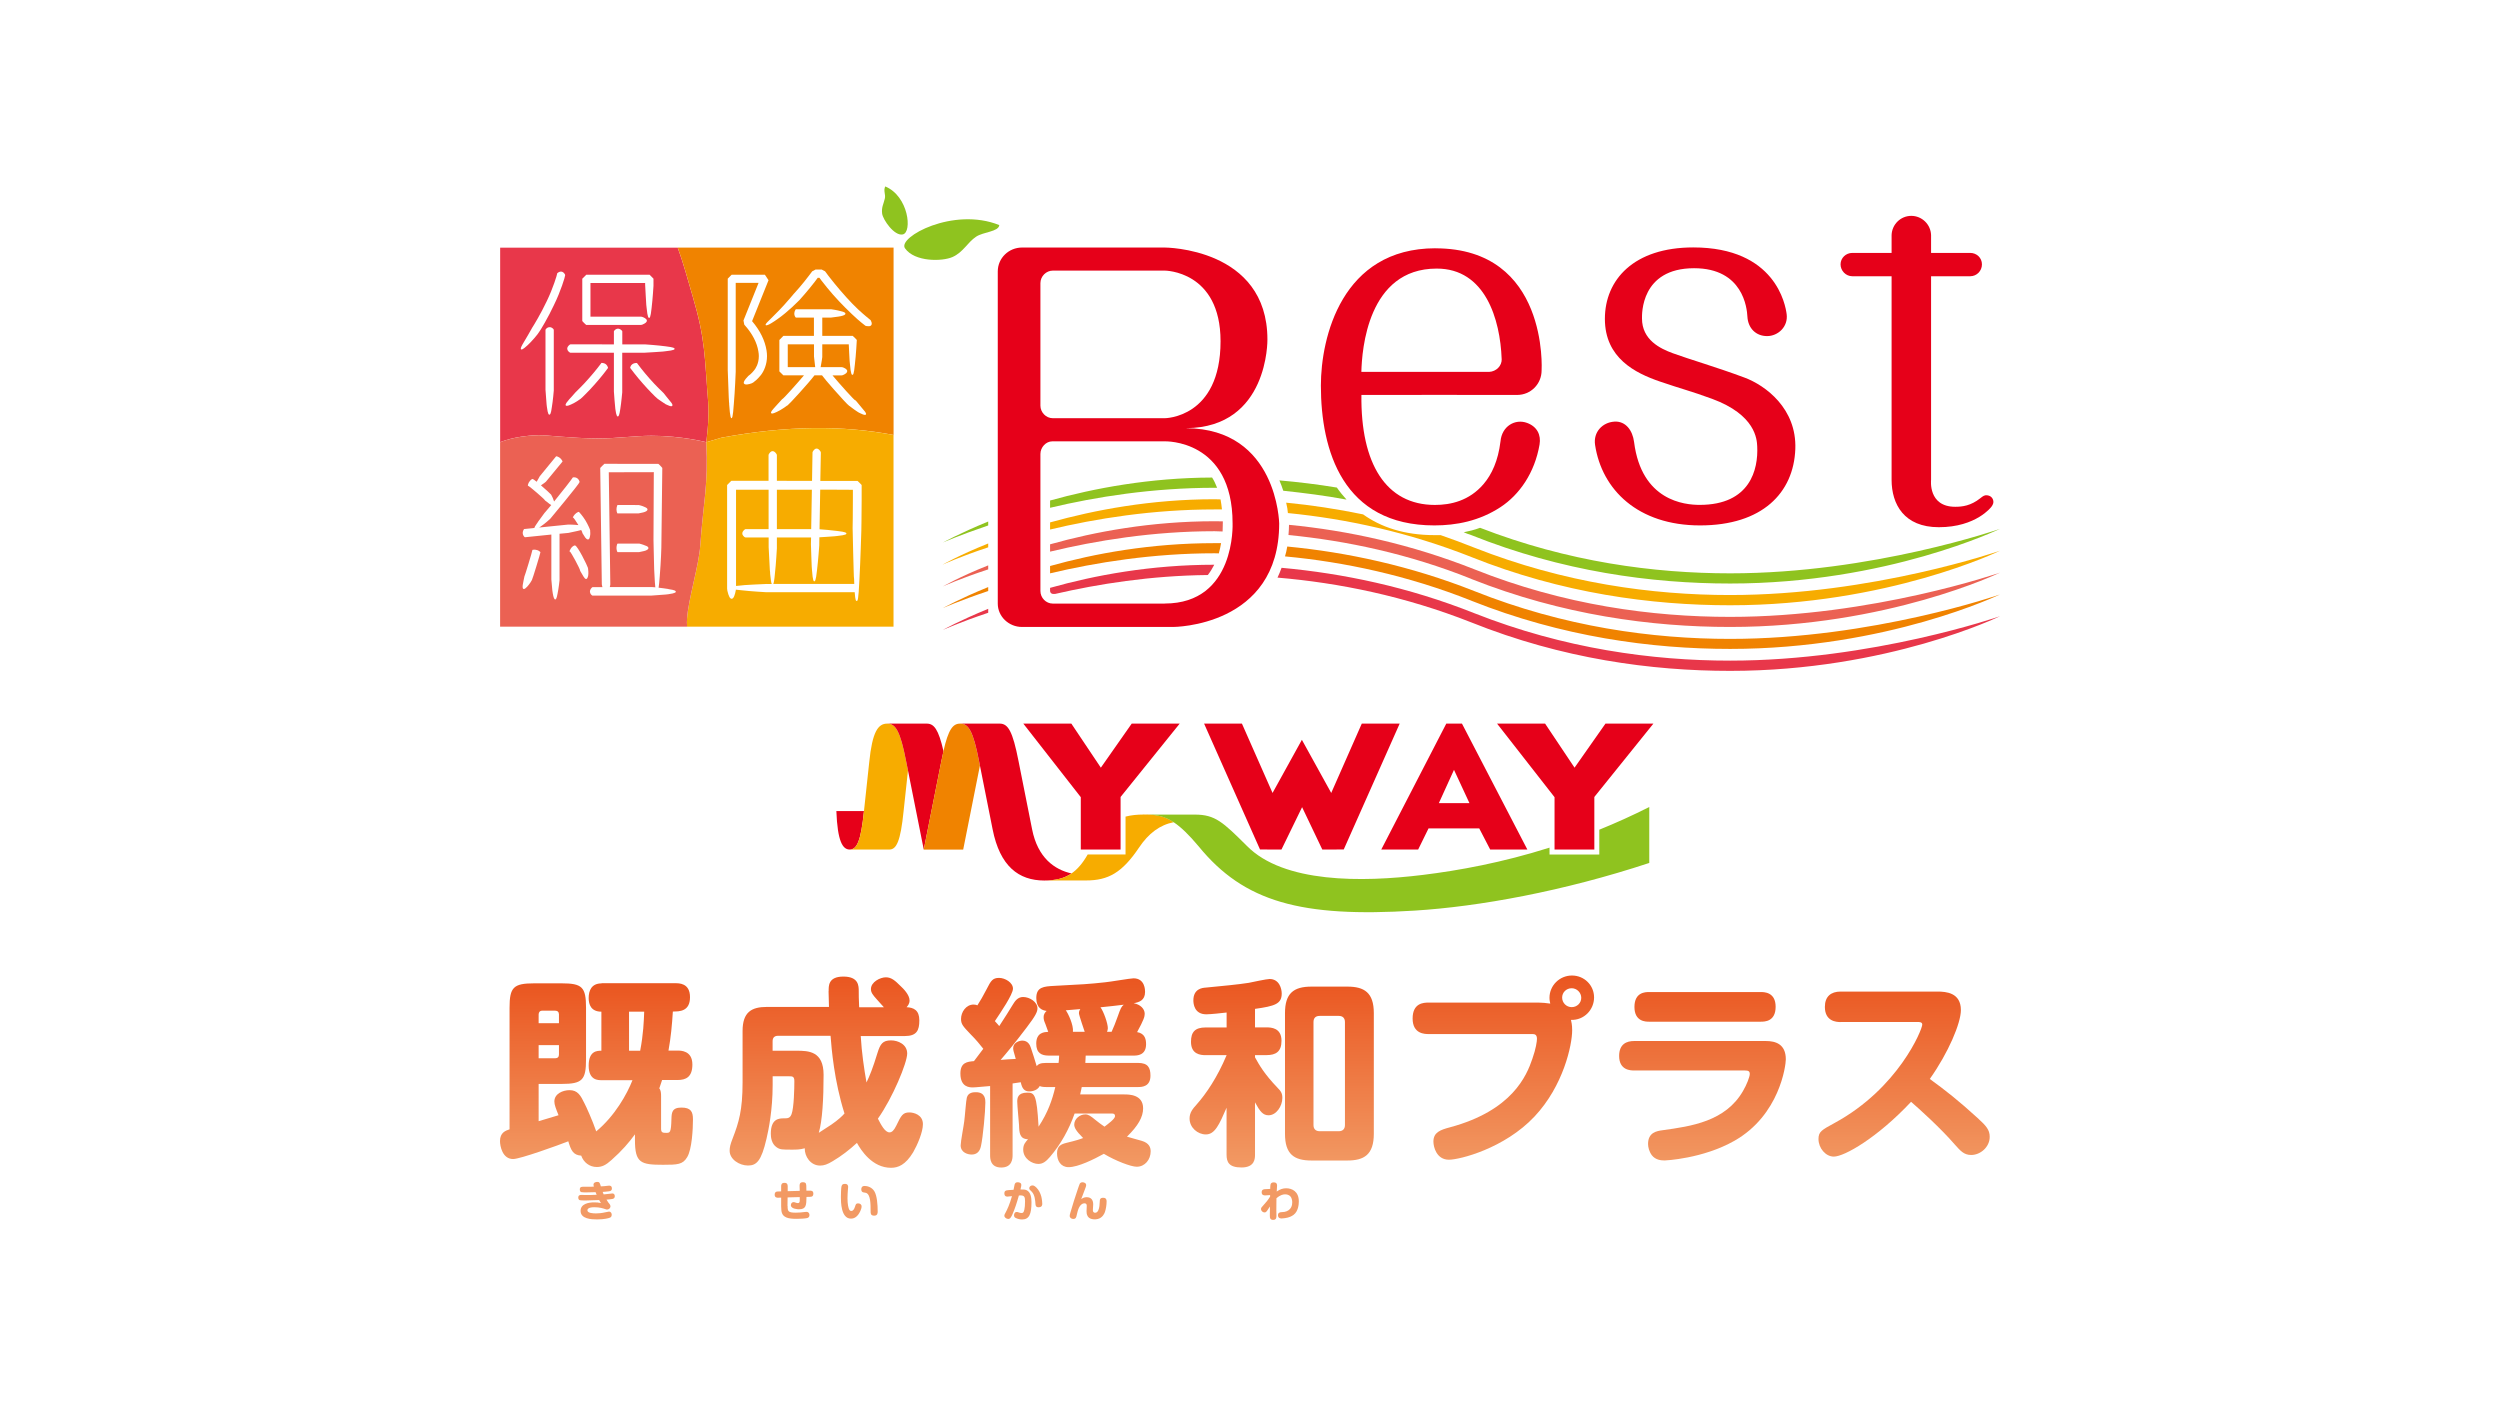 <svg width="400" height="225" viewBox="0 0 400 225" fill="none" xmlns="http://www.w3.org/2000/svg">
<rect width="400" height="225" fill="white"/>
<g clip-path="url(#clip0_2050_17079)">
<path d="M94.956 189.558C94.956 189.17 95.395 189.102 95.555 189.102C95.918 189.102 95.96 189.237 96.138 189.82C96.315 189.82 96.619 189.795 96.67 189.786C96.796 189.769 97.337 189.702 97.447 189.702C97.565 189.702 97.903 189.702 97.903 190.166C97.903 190.504 97.658 190.572 97.464 190.605C97.227 190.648 96.552 190.698 96.425 190.707C96.509 190.943 96.543 191.011 96.585 191.104C97.008 191.061 97.337 191.028 97.616 190.994C97.861 190.952 97.886 190.952 97.962 190.952C98.367 190.952 98.367 191.34 98.367 191.399C98.367 191.644 98.224 191.788 97.996 191.83C97.709 191.889 97.362 191.914 97.041 191.94C97.303 192.37 97.329 192.413 97.531 192.649C97.616 192.759 97.675 192.869 97.675 193.004C97.675 193.299 97.413 193.527 97.134 193.527C97.092 193.527 97.025 193.527 96.847 193.46C96.484 193.342 95.952 193.156 95.091 193.156C94.12 193.156 93.984 193.477 93.984 193.646C93.984 194.11 94.913 194.144 95.361 194.144C95.716 194.144 96.214 194.118 96.94 193.95C97.32 193.865 97.345 193.857 97.43 193.857C97.742 193.857 97.877 194.118 97.877 194.363C97.877 194.726 97.641 194.811 97.514 194.853C97.404 194.895 96.746 195.107 95.53 195.107C94.609 195.107 92.895 195.031 92.895 193.738C92.895 192.607 94.179 192.379 95.065 192.379C95.412 192.379 95.783 192.396 96.155 192.489C96.062 192.354 96.037 192.328 95.868 192.007C94.297 192.066 94.162 192.075 93.731 192.075C93.545 192.075 92.92 192.075 92.768 192.024C92.667 191.999 92.523 191.898 92.523 191.619C92.523 191.222 92.802 191.188 92.996 191.188C93.148 191.188 93.807 191.205 93.951 191.205C94.069 191.205 94.854 191.205 95.462 191.163C95.42 191.053 95.327 190.842 95.293 190.749C94.288 190.774 94.179 190.783 93.832 190.783C93.562 190.783 93.148 190.783 93.013 190.741C92.903 190.715 92.768 190.597 92.768 190.327C92.768 189.879 93.064 189.879 93.368 189.879C93.545 189.879 94.339 189.879 94.499 189.879C94.592 189.879 94.939 189.862 95.006 189.862C94.972 189.727 94.956 189.643 94.956 189.541" fill="#F29A64"/>
<path d="M126.016 192.953C126.016 193.798 126.092 194.026 127.308 194.026C127.882 194.026 128.313 193.975 128.566 193.941C128.617 193.941 128.862 193.899 129.047 193.899C129.385 193.899 129.512 194.169 129.512 194.397C129.512 194.794 129.242 194.862 129.123 194.895C128.828 194.971 127.966 195.014 127.485 195.014C126.151 195.014 125.121 194.862 125.019 193.629C124.985 193.215 124.985 193.173 124.985 193.012V191.619C124.901 191.619 124.529 191.636 124.462 191.636C124.318 191.636 123.947 191.619 123.947 191.137C123.947 190.791 124.149 190.698 124.217 190.673C124.327 190.639 124.344 190.639 124.985 190.622V189.812C124.985 189.558 125.036 189.254 125.509 189.254C125.94 189.254 126.033 189.491 126.033 189.812V190.589C126.877 190.563 126.978 190.555 127.958 190.538C127.941 190.268 127.933 189.905 127.933 189.744C127.933 189.541 127.933 189.153 128.456 189.153C128.803 189.153 128.988 189.254 129.005 189.693C129.005 189.837 129.005 189.955 129.022 190.504C129.351 190.504 129.47 190.504 129.588 190.504C129.791 190.504 130.137 190.504 130.137 190.994C130.137 191.298 129.985 191.425 129.867 191.458C129.74 191.501 129.664 191.492 129.039 191.509C129.014 192.843 128.997 193.485 127.831 193.485C127.671 193.485 126.539 193.443 126.539 192.826C126.539 192.539 126.734 192.337 126.97 192.337C127.08 192.337 127.173 192.37 127.308 192.421C127.443 192.463 127.553 192.497 127.671 192.497C127.907 192.497 127.941 192.32 127.958 192.142C127.958 192.092 127.958 191.627 127.958 191.534C127.046 191.551 126.945 191.56 126.016 191.585L125.999 192.945L126.016 192.953Z" fill="#F29A64"/>
<path d="M135.701 189.921C135.701 189.997 135.659 190.377 135.659 190.445C135.642 190.69 135.6 191.23 135.6 191.729C135.6 192.683 135.744 193.316 135.896 193.578C135.946 193.662 136.056 193.755 136.208 193.755C136.504 193.755 136.681 193.451 136.808 193.054C136.917 192.691 136.968 192.539 137.289 192.539C137.61 192.539 137.855 192.717 137.855 193.029C137.855 193.477 137.509 194.102 137.314 194.347C137.171 194.524 136.816 194.98 136.149 194.98C134.544 194.98 134.544 192.278 134.544 191.501C134.544 191.146 134.57 190.04 134.646 189.786C134.739 189.449 134.967 189.423 135.22 189.423C135.701 189.423 135.701 189.82 135.701 189.913M139.299 193.899C139.299 192.615 139.299 191.112 138.564 190.859C138.497 190.842 138.184 190.791 138.117 190.774C137.965 190.732 137.804 190.631 137.804 190.285C137.804 190.031 137.914 189.753 138.353 189.753C138.708 189.753 139.476 189.905 139.898 190.605C140.321 191.306 140.43 192.725 140.43 193.84C140.43 194.085 140.414 194.507 139.873 194.507C139.299 194.507 139.299 194.119 139.299 193.882" fill="#F29A64"/>
<path d="M162.353 189.491C162.404 189.305 162.53 189.161 162.809 189.161C162.851 189.161 163.037 189.161 163.206 189.246C163.383 189.33 163.409 189.482 163.409 189.592C163.409 189.685 163.409 189.786 163.273 190.318C163.687 190.301 164.008 190.318 164.245 190.428C164.929 190.724 165.038 191.669 165.038 192.354C165.038 194.262 164.667 195.115 163.535 195.115C163.181 195.115 162.834 195.03 162.522 194.878C162.412 194.828 162.243 194.726 162.243 194.448C162.243 194.38 162.268 193.916 162.674 193.916C162.784 193.916 162.809 193.916 163.029 194C163.096 194.026 163.273 194.085 163.442 194.085C163.721 194.085 163.805 193.941 163.898 193.536C163.966 193.232 164.008 192.793 164.008 192.21C164.008 191.526 163.907 191.264 163.273 191.264C163.189 191.264 163.113 191.264 163.02 191.281C162.716 192.354 162.387 193.434 161.922 194.448C161.677 194.971 161.492 195.03 161.323 195.03C161.019 195.03 160.698 194.786 160.698 194.524C160.698 194.355 160.757 194.254 160.943 193.916C161.095 193.646 161.559 192.691 161.914 191.382C161.669 191.408 161.204 191.458 161.188 191.458C160.748 191.458 160.698 191.129 160.698 190.952C160.698 190.521 160.968 190.479 161.103 190.453C161.289 190.42 161.475 190.403 162.167 190.369C162.192 190.234 162.319 189.567 162.344 189.491M164.785 190.386C164.701 190.301 164.684 190.183 164.684 190.116C164.684 189.921 164.827 189.803 164.869 189.769C164.92 189.727 165.038 189.668 165.19 189.668C165.309 189.668 165.486 189.685 165.815 190.006C166.221 190.403 166.474 190.926 166.618 191.484C166.736 191.973 166.761 192.489 166.761 192.607C166.761 192.75 166.761 193.164 166.17 193.164C165.756 193.164 165.697 192.894 165.68 192.7C165.638 192.109 165.579 191.18 165.089 190.681L164.793 190.386H164.785Z" fill="#F29A64"/>
<path d="M173.864 191.551C174.607 191.551 174.911 192.024 174.911 192.7C174.911 192.843 174.86 193.468 174.86 193.595C174.86 193.705 174.86 193.874 175.012 193.983C175.097 194.034 175.173 194.042 175.215 194.042C175.696 194.042 175.84 193.426 175.907 192.978C175.924 192.835 175.958 192.176 175.975 192.041C175.992 191.931 176.034 191.644 176.498 191.644C177.056 191.644 177.056 192.049 177.056 192.244C177.056 192.759 176.954 193.451 176.785 193.933C176.718 194.118 176.431 194.845 175.645 195.039C175.401 195.098 175.206 195.098 175.139 195.098C174.835 195.098 174.311 195.03 174.049 194.625C173.847 194.296 173.847 194 173.847 193.789C173.847 193.654 173.88 193.08 173.88 192.962C173.88 192.793 173.88 192.531 173.492 192.531C173.332 192.531 172.816 192.615 172.487 193.603C172.453 193.713 172.377 193.958 172.276 194.414C172.2 194.794 172.124 195.03 171.719 195.03C171.457 195.03 171.153 194.87 171.153 194.541C171.153 194.422 171.17 194.338 171.263 194.017C171.626 192.776 172.006 191.543 172.428 190.318C172.487 190.141 172.698 189.516 172.757 189.406C172.791 189.339 172.909 189.161 173.196 189.161C173.332 189.161 173.788 189.229 173.788 189.626C173.788 189.778 173.745 189.879 173.517 190.479C173.205 191.289 173.171 191.382 173.104 191.568C173.078 191.636 173.053 191.695 172.994 191.855C173.239 191.695 173.458 191.551 173.855 191.551" fill="#F29A64"/>
<path d="M203.209 191.213L202.458 191.264C202.348 191.264 201.866 191.298 201.866 190.766C201.866 190.327 202.213 190.268 202.407 190.268L203.235 190.225C203.235 190.09 203.251 189.634 203.277 189.55C203.319 189.33 203.463 189.178 203.8 189.178C204.138 189.178 204.332 189.322 204.332 189.676C204.332 189.769 204.332 189.837 204.29 190.411C204.29 190.504 204.29 190.589 204.273 190.648C204.831 190.259 205.278 190.124 205.793 190.124C206.705 190.124 207.812 190.614 207.812 192.227C207.812 192.674 207.736 193.806 206.967 194.38C206.663 194.6 206.266 194.811 205.582 194.904C205.346 194.938 205.151 194.954 205.067 194.954C204.932 194.954 204.476 194.954 204.476 194.431C204.476 194 204.831 193.966 204.974 193.95C205.05 193.95 205.472 193.907 205.531 193.899C205.996 193.814 206.393 193.553 206.587 193.156C206.731 192.877 206.756 192.565 206.756 192.387C206.756 192.269 206.756 191.796 206.486 191.45C206.249 191.154 205.861 191.095 205.633 191.095C205.363 191.095 204.898 191.137 204.231 191.72C204.214 192.362 204.214 193.012 204.214 193.654C204.214 193.798 204.231 194.406 204.231 194.532C204.231 194.769 204.231 195.182 203.707 195.182C203.479 195.182 203.336 195.115 203.243 194.954C203.184 194.845 203.175 194.735 203.175 194.456C203.175 193.983 203.175 193.51 203.192 193.037C202.804 193.637 202.795 193.654 202.694 193.781C202.593 193.899 202.483 193.992 202.331 193.992C202.052 193.992 201.765 193.747 201.765 193.451C201.765 193.249 201.833 193.181 202.12 192.869C202.525 192.438 202.914 191.965 203.218 191.45V191.213H203.209Z" fill="#F29A64"/>
<path d="M261.452 171.275C260.946 171.275 259.062 171.275 259.062 168.953C259.062 167.011 260.304 166.563 261.452 166.563H282.547C284.076 166.563 285.731 167.045 285.731 169.494C285.731 170.482 284.743 178.411 277.514 182.524C272.414 185.42 266.393 185.674 266.367 185.674C265.793 185.674 264.898 185.606 264.298 184.846C263.851 184.238 263.69 183.537 263.69 183.031C263.69 181.181 265.092 180.962 266.013 180.835C270.598 180.202 276.079 179.433 278.882 174.56C279.49 173.539 279.963 172.264 279.963 171.85C279.963 171.402 279.769 171.275 279.136 171.275H261.452ZM281.711 158.727C282.252 158.727 284.101 158.727 284.101 161.083C284.101 163.439 282.378 163.473 281.711 163.473H263.868C263.327 163.473 261.511 163.473 261.511 161.116C261.511 158.76 263.234 158.727 263.868 158.727H281.711Z" fill="url(#paint0_linear_2050_17079)"/>
<path d="M294.497 163.532C293.796 163.532 291.98 163.405 291.98 161.108C291.98 159.453 292.935 158.651 294.497 158.651H309.985C311.353 158.651 313.742 158.811 313.742 161.615C313.742 163.684 311.766 168.404 308.768 172.635C311.319 174.485 313.455 176.174 316.411 178.876C317.813 180.151 318.353 180.784 318.353 181.899C318.353 183.52 316.884 184.796 315.389 184.796C314.207 184.796 313.641 184.095 312.78 183.14C310.584 180.59 307.113 177.44 305.771 176.292C300.358 182.06 295.096 185.057 293.407 185.057C292.099 185.057 290.958 183.689 290.958 182.254C290.958 181.071 291.44 180.818 293.543 179.67C303.735 174.13 307.561 164.731 307.561 163.929C307.561 163.515 307.08 163.515 306.792 163.515H294.497V163.532Z" fill="url(#paint1_linear_2050_17079)"/>
<path d="M86.182 167.222H89.433V168.717C89.433 169.097 89.239 169.325 88.825 169.325H86.182V167.222ZM100.647 161.868H103.071C103.012 163.43 102.944 165.406 102.429 168.117H100.647V161.868ZM86.182 162.316C86.182 161.961 86.376 161.708 86.756 161.708H88.825C89.213 161.708 89.433 161.927 89.433 162.316V163.717H86.182V162.316ZM96.256 157.342C94.635 157.342 94.187 158.49 94.187 159.698C94.187 160.719 94.567 161.868 96.222 161.868V168.117C95.555 168.117 94.187 168.117 94.187 170.507C94.187 172.897 95.749 172.829 96.29 172.829H101.196C100.335 175.033 98.393 178.538 95.395 181.021C94.82 179.332 93.74 176.942 93.545 176.596C92.904 175.261 92.431 174.425 91.122 174.425C90.1 174.425 88.698 174.966 88.698 176.241C88.698 176.781 88.951 177.389 89.365 178.437C88.09 178.817 87.896 178.884 86.182 179.391V173.429H89.847C93.191 173.429 93.765 172.795 93.765 169.477V161.252C93.765 157.933 93.157 157.333 89.847 157.333H85.481C82.136 157.333 81.528 157.975 81.528 161.252V180.691C80.861 180.911 80 181.232 80 182.575C80 183.368 80.38 185.446 82.103 185.446C83.218 185.446 89.399 183.216 90.927 182.608C91.375 184.078 91.696 184.812 92.996 184.905C93.376 185.986 94.331 186.721 95.479 186.721C96.307 186.721 96.915 186.434 97.835 185.606C99.524 184.111 100.639 182.803 101.593 181.494V182.414C101.593 186.079 102.522 186.366 106.086 186.366C108.408 186.366 109.244 186.332 109.945 185.15C110.714 183.909 110.874 180.59 110.874 179.095C110.874 177.888 110.553 177.212 109.025 177.212C107.496 177.212 107.462 178.04 107.429 179.061C107.369 181.257 107.209 181.257 106.567 181.257C106.061 181.257 105.773 181.223 105.773 180.615V175.388C105.773 174.907 105.74 174.434 105.486 174.147C105.613 173.767 105.706 173.513 105.934 172.804H108.391C109.759 172.804 110.781 172.323 110.781 170.321C110.781 168.092 108.932 168.092 108.391 168.092H106.956C107.336 166.023 107.53 163.92 107.657 161.843C108.712 161.843 110.401 161.843 110.401 159.546C110.401 157.249 108.586 157.316 108.011 157.316H96.248L96.256 157.342Z" fill="url(#paint2_linear_2050_17079)"/>
<path d="M154.694 175.608C154.567 176.021 154.373 178.791 154.28 179.399C154.221 179.974 153.706 182.651 153.706 183.259C153.706 184.441 154.888 184.728 155.462 184.728C156.256 184.728 156.771 184.28 156.957 183.36C157.278 181.924 157.658 177.786 157.658 176.41C157.658 175.962 157.658 174.755 156.163 174.755C155.783 174.755 154.922 174.755 154.694 175.616M170.528 161.648C170.781 161.615 172.09 161.522 172.85 161.454C172.757 161.581 172.63 161.8 172.63 162.121C172.63 162.408 173.526 165.018 173.551 165.085H171.668C171.794 164.038 170.899 162.121 170.519 161.64M177.258 164.545C177.258 163.717 176.557 161.8 176.076 161.167C177.984 160.973 178.179 160.948 179.8 160.753C179.42 161.074 179.319 161.26 178.812 162.696C178.432 163.717 178.272 164.19 177.858 165.085H177.123C177.182 164.925 177.25 164.765 177.25 164.545M157.911 158.178C157.244 159.453 156.889 160.061 156.383 160.855C156.256 160.787 156.062 160.728 155.775 160.728C154.567 160.728 153.765 161.936 153.765 163.025C153.765 163.886 154.086 164.207 155.293 165.482C156.189 166.378 156.754 167.078 157.329 167.805L155.834 169.781C154.778 169.874 153.664 169.975 153.664 171.757C153.664 173.986 155.158 173.986 155.673 173.986C156.121 173.986 157.523 173.826 158.418 173.767V184.829C158.418 185.311 158.418 186.805 160.2 186.805C161.982 186.805 162.015 185.311 162.015 184.829V173.353L163.324 173.159C163.519 174.147 163.899 174.628 164.667 174.628C164.794 174.628 165.908 174.628 166.356 173.767C166.516 173.834 166.736 173.927 167.378 173.927H168.847C168.366 175.971 167.665 178.006 166.17 180.269C165.883 175.076 165.528 174.822 164.355 174.822C162.826 174.822 162.759 175.717 162.759 176.258C162.759 176.866 163.012 179.475 163.046 180.016C163.079 181.257 163.139 182.245 164.481 182.279C164.034 182.786 163.713 183.14 163.713 183.934C163.713 185.404 165.148 186.231 166.136 186.231C166.871 186.231 167.378 185.817 167.986 185.116C169.742 183.073 171.043 180.691 171.938 178.166H177.959C178.246 178.166 178.407 178.293 178.407 178.58C178.407 179.028 177.258 179.855 176.718 180.269C176.177 179.914 175.738 179.56 175.257 179.18C174.522 178.572 174.142 178.302 173.661 178.302C172.74 178.302 171.879 179.045 171.879 179.931C171.879 180.413 172.149 180.936 173.298 182.085C172.791 182.279 172.276 182.465 170.654 182.853C169.759 183.073 169.126 183.36 169.126 184.542C169.126 185.724 169.734 186.746 170.975 186.746C172.504 186.746 175.054 185.471 176.616 184.61C178.466 185.724 180.949 186.679 181.878 186.679C183.186 186.679 184.107 185.53 184.107 184.221C184.107 183.613 183.887 182.887 182.671 182.532C182.291 182.406 180.661 181.992 180.315 181.865C182.097 180.142 182.899 178.707 182.899 177.339C182.899 175.109 180.636 175.109 179.868 175.109H172.825C172.985 174.375 173.019 174.282 173.078 173.927H182.097C182.73 173.927 184.073 173.86 184.073 172.112C184.073 170.803 183.659 170.068 182.097 170.068H173.652C173.686 169.654 173.686 169.435 173.711 168.894H181.396C181.878 168.894 183.372 168.894 183.372 167.078C183.372 166.378 183.246 165.356 181.937 165.136C183.018 163.16 183.153 162.653 183.153 162.206C183.153 161.412 182.452 160.711 181.396 160.517C182.258 160.356 183.212 160.069 183.212 158.701C183.212 158.448 183.212 156.531 181.362 156.531C180.856 156.531 177.571 157.105 176.836 157.164C174.252 157.451 173.011 157.519 168.678 157.739C167.023 157.831 165.807 157.899 165.807 159.681C165.807 161.277 166.728 161.657 167.462 161.75C167.268 161.91 166.981 162.231 166.981 162.738C166.981 163.118 167.04 163.312 167.268 163.853C167.395 164.173 167.429 164.266 167.716 165.094C167.141 165.128 165.799 165.153 165.799 166.977C165.799 168.506 166.66 168.894 167.775 168.894H169.464C169.43 169.527 169.43 169.654 169.371 170.068H167.361C166.407 170.068 166.12 170.287 165.866 170.575C165.545 169.553 165.258 168.531 164.946 167.67C164.819 167.256 164.498 166.496 163.578 166.496C163.071 166.496 162.108 166.817 162.108 167.703C162.108 168.024 162.167 168.185 162.522 169.426C162.142 169.426 160.419 169.553 160.098 169.587C161.087 168.438 162.167 167.163 164.27 164.393C165.706 162.51 165.993 161.876 165.993 161.336C165.993 160.314 164.752 159.52 163.696 159.52C162.835 159.52 162.387 160.188 162.075 160.703C161.179 162.138 161.087 162.332 159.879 164.173C159.659 163.92 159.626 163.853 159.178 163.38C160.073 162.037 162.075 159.107 162.075 158.186C162.075 157.198 160.799 156.463 159.845 156.463C158.823 156.463 158.536 156.945 157.903 158.186" fill="url(#paint3_linear_2050_17079)"/>
<path d="M210.159 180.007V163.532C210.159 162.898 210.48 162.544 211.147 162.544H214.204C214.837 162.544 215.192 162.898 215.192 163.532V180.007C215.192 180.674 214.803 180.995 214.204 180.995H211.147C210.514 180.995 210.159 180.641 210.159 180.007ZM209.838 157.857C206.967 157.857 205.599 158.938 205.599 162.096V181.409C205.599 184.694 207.068 185.682 209.838 185.682H215.572C218.215 185.682 219.811 184.787 219.811 181.409V162.096C219.811 158.811 218.283 157.857 215.572 157.857H209.838ZM199.831 157.249C197.982 157.536 195.845 157.73 192.915 158.017C192.408 158.051 190.939 158.178 190.939 160.061C190.939 160.567 191.065 162.29 193.008 162.29C193.675 162.29 195.49 162.096 196.259 162.003V164.393H192.915C191.192 164.393 190.559 165.128 190.559 166.69C190.559 168.666 192.028 168.826 192.915 168.826H196.259C194.764 172.399 192.948 175.042 191.479 176.697C190.812 177.432 190.331 178.031 190.331 178.96C190.331 180.43 191.64 181.51 192.94 181.51C194.376 181.51 195.077 179.948 196.25 177.237V184.728C196.25 185.91 196.597 186.797 198.64 186.797C200.802 186.797 200.802 185.327 200.802 184.728V176.376C201.596 177.845 202.077 178.445 202.972 178.445C204.214 178.445 205.176 176.976 205.176 175.675C205.176 174.94 204.957 174.594 204.408 174.045C202.305 171.85 201.503 170.448 200.802 169.173V168.818H202.651C204.121 168.818 205.041 168.277 205.041 166.521C205.041 164.418 203.319 164.384 202.651 164.384H200.802V161.42C203.986 160.973 205.075 160.627 205.075 158.963C205.075 158.194 204.695 156.641 203.133 156.641C202.651 156.641 200.329 157.147 199.822 157.249" fill="url(#paint4_linear_2050_17079)"/>
<path d="M228.569 165.448C227.995 165.448 226.019 165.448 226.019 162.966C226.019 160.483 227.767 160.415 228.569 160.415H246.159C246.641 160.415 247.468 160.483 248.042 160.576C248.009 160.382 247.916 160.069 247.916 159.655C247.916 157.679 249.537 156.083 251.513 156.083C253.489 156.083 255.052 157.646 255.052 159.588C255.052 161.53 253.489 163.253 251.353 163.185C251.42 163.506 251.547 163.92 251.547 164.84C251.547 167.197 250.145 173.733 245.526 178.639C240.712 183.765 233.543 185.555 231.829 185.555C229.852 185.555 229.346 183.52 229.346 182.659C229.346 181.164 230.46 180.776 232.023 180.362C241.928 177.685 244.259 172.145 245.18 169.401C245.754 167.779 245.914 166.597 245.914 166.217C245.914 165.448 245.467 165.448 245.087 165.448H228.586H228.569ZM251.471 158.118C250.61 158.118 249.943 158.786 249.943 159.613C249.943 160.441 250.61 161.142 251.471 161.142C252.332 161.142 253 160.475 253 159.647C253 158.819 252.299 158.118 251.471 158.118Z" fill="url(#paint5_linear_2050_17079)"/>
<path d="M123.617 166.589C123.617 166.048 123.904 165.727 124.478 165.727H132.889C133.05 167.796 133.463 172.931 135.118 178.158C134.831 178.504 134.097 179.205 133.016 179.94C132.509 180.286 131.42 180.987 131.006 181.249C131.58 179.306 131.774 175.768 131.774 171.976C131.774 168.185 129.384 168.117 127.442 168.117H123.617V166.589ZM132.568 158.558C132.568 158.777 132.636 160.694 132.636 161.108H122.696C120.239 161.108 118.812 161.936 118.812 164.967V173.192C118.812 177.651 118.204 179.602 117.249 182.085C116.836 183.132 116.743 183.579 116.743 184.128C116.743 185.496 118.305 186.484 119.673 186.484C121.041 186.484 121.81 185.784 122.637 182.211C122.958 180.843 123.625 177.626 123.625 173.606V172.204H126.175C126.783 172.204 127.096 172.204 127.096 172.973C127.096 174.121 127.037 177.246 126.648 178.268C126.395 178.935 126.007 178.935 125.432 178.935C124.664 178.935 123.33 178.969 123.33 181.392C123.33 181.933 123.422 182.988 124.259 183.563C124.799 183.943 125.154 183.943 126.716 183.943C127.383 183.943 127.991 183.943 128.76 183.723C128.726 185.032 129.688 186.493 131.217 186.493C131.85 186.493 132.391 186.299 133.227 185.792C134.629 184.964 135.904 183.976 137.111 182.862C137.745 184.01 139.535 186.848 142.567 186.848C143.715 186.848 144.889 186.375 146.105 184.365C146.772 183.216 147.667 181.147 147.667 179.872C147.667 178.344 146.173 177.989 145.497 177.989C144.45 177.989 144.188 178.47 143.394 180.126C143.014 180.894 142.693 181.181 142.313 181.181C141.612 181.181 140.979 179.999 140.464 178.985C142.82 175.675 145.151 170.034 145.151 168.565C145.151 167.095 143.681 166.462 142.567 166.462C141.224 166.462 140.844 167.036 140.396 168.472C139.662 170.895 139.121 172.204 138.64 173.192C138.26 171.056 137.871 168.446 137.719 165.769H144.762C146.679 165.769 147.093 164.874 147.093 163.253C147.093 161.632 146.198 161.209 145.05 161.15C145.244 160.931 145.531 160.61 145.531 160.069C145.531 159.174 144.509 158.152 144.129 157.806C143.234 156.911 142.634 156.37 141.739 156.37C140.844 156.37 139.349 157.105 139.349 158.254C139.349 158.794 139.636 159.174 140.244 159.85C140.624 160.297 141.038 160.711 141.418 161.159H137.466C137.399 159.689 137.399 159.284 137.399 158.608C137.399 157.747 137.399 156.252 134.941 156.252C132.484 156.252 132.585 157.781 132.585 158.608" fill="url(#paint6_linear_2050_17079)"/>
<path d="M113.306 64.365C112.706 57.077 112.909 54.451 110.814 47.357C110.054 44.807 109.354 42.105 108.433 39.622H80.025V70.757C80.025 70.757 82.254 69.727 86.114 69.626C87.532 69.592 91.332 70.141 95.825 70.15C98.561 70.158 101.525 69.727 104.219 69.719C109.066 69.719 113.01 70.749 113.01 70.749C113.128 69.778 113.331 68.03 113.356 66.307C113.365 65.632 113.356 64.973 113.306 64.356" fill="#E8374A"/>
<path d="M108.433 39.613C109.354 42.096 110.055 44.798 110.815 47.349C112.917 54.442 112.706 57.077 113.306 64.356C113.348 64.973 113.365 65.64 113.356 66.307C113.331 68.03 113.128 69.778 113.01 70.749L115.451 70.023C125.914 68.081 134.848 68.03 142.972 69.592V39.613H108.433Z" fill="#F08300"/>
<path d="M88.555 52.652C88.343 52.432 88.124 52.323 87.904 52.348C87.592 52.348 87.389 52.593 87.33 52.669C87.296 52.719 87.288 52.736 87.279 52.77V62.355L87.381 63.74C87.457 64.703 87.474 65.015 87.507 65.125C87.659 66.349 87.828 66.349 87.904 66.349C88.022 66.349 88.158 66.206 88.293 65.159C88.478 64.078 88.605 62.507 88.605 62.49V52.77V52.762C88.597 52.719 88.546 52.66 88.538 52.652" fill="white"/>
<path d="M96.298 58.057C96.256 58.057 96.231 58.057 96.197 58.099V58.116C96.155 58.183 95.243 59.391 94.238 60.514C93.326 61.57 92.321 62.532 92.135 62.718L92.084 62.769C91.991 62.887 91.679 63.233 91.434 63.504C91.105 63.858 90.978 63.993 90.936 64.069C90.387 64.677 90.488 64.821 90.522 64.872C90.59 64.948 90.742 65.015 91.4 64.703C92.042 64.432 92.81 63.883 92.954 63.774H92.937C93.013 63.731 93.174 63.571 93.68 63.064C94.069 62.676 94.651 62.085 95.2 61.443C96.29 60.227 97.252 58.935 97.278 58.884V58.842C97.278 58.8 97.261 58.758 97.261 58.758C97.033 58.099 96.459 58.065 96.281 58.065" fill="white"/>
<path d="M106.457 63.242C106.17 62.887 106.094 62.786 106.06 62.777C106.01 62.727 104.92 61.705 103.924 60.565C102.902 59.416 101.981 58.183 101.939 58.116V58.099H101.914C101.88 58.074 101.813 58.074 101.813 58.074C101.137 58.099 100.892 58.529 100.833 58.791V58.842L100.85 58.893C100.884 58.935 101.821 60.21 102.894 61.409C103.654 62.287 104.962 63.622 105.123 63.715L105.089 63.698C105.131 63.748 105.587 64.069 105.883 64.263C106.483 64.677 106.635 64.762 106.694 64.762C107.006 64.914 107.243 64.998 107.403 64.998C107.479 64.998 107.538 64.973 107.563 64.931C107.665 64.796 107.547 64.559 107.175 64.137L106.457 63.25V63.242Z" fill="white"/>
<path d="M89.88 43.464C89.627 43.413 89.382 43.54 89.222 43.667C89.171 43.7 89.154 43.717 89.146 43.751V43.776C89.146 43.92 88.495 46.107 87.482 48.185C86.528 50.22 85.303 52.204 85.227 52.314L85.185 52.373C85.033 52.686 83.918 54.577 83.842 54.696C83.428 55.371 83.327 55.65 83.327 55.785C83.327 55.852 83.361 55.886 83.378 55.895C83.462 55.962 83.623 55.971 84.442 55.211C85.033 54.679 86.114 53.412 86.249 53.133C86.469 52.863 87.735 50.743 88.63 48.81C89.711 46.622 90.429 44.249 90.429 44.03C90.429 43.988 90.395 43.912 90.395 43.903C90.243 43.65 90.066 43.498 89.855 43.464" fill="white"/>
<path d="M106.525 55.413C105.216 55.236 103.333 55.109 103.308 55.109H99.567V53.023C99.567 52.973 99.516 52.905 99.499 52.897C99.288 52.677 99.068 52.576 98.84 52.584C98.528 52.61 98.334 52.838 98.275 52.922C98.275 52.922 98.224 52.973 98.224 53.015V55.101C94.947 55.092 91.282 55.092 91.282 55.092H91.274C91.232 55.101 91.156 55.16 91.139 55.16C90.894 55.354 90.759 55.565 90.759 55.776V55.819C90.776 56.131 91.071 56.342 91.164 56.393C91.206 56.435 91.232 56.435 91.282 56.435H98.224V62.634L98.325 64.027C98.401 64.981 98.427 65.302 98.452 65.412C98.604 66.636 98.781 66.636 98.849 66.636C98.967 66.636 99.102 66.493 99.246 65.446C99.423 64.365 99.55 62.786 99.558 62.777V56.435H103.13L104.811 56.334C105.976 56.258 106.348 56.233 106.474 56.199C107.935 56.055 107.935 55.886 107.935 55.81C107.935 55.692 107.826 55.574 106.525 55.413Z" fill="white"/>
<path d="M93.773 51.985H93.79L102.556 51.993C102.623 51.993 102.733 51.951 102.767 51.943C103.273 51.731 103.51 51.529 103.501 51.301C103.485 50.98 102.961 50.769 102.733 50.693C102.649 50.667 102.623 50.667 102.556 50.667H94.474V45.28H103.223V45.567L103.324 47.408C103.4 48.717 103.417 49.122 103.459 49.257C103.611 50.862 103.78 50.862 103.856 50.862C103.932 50.879 104.093 50.879 104.253 49.308C104.43 47.855 104.557 45.77 104.557 45.744V44.587L104.54 44.57C104.278 44.283 104.008 44.03 103.941 43.962H103.932L103.577 43.954H101.753H101.264H93.807L93.165 44.596V51.368C93.233 51.47 93.629 51.85 93.79 51.993" fill="white"/>
<path d="M139.332 51.275C139.307 51.216 139.29 51.191 139.24 51.174C139.028 50.997 138.26 50.397 137.272 49.477C136.098 48.379 134.722 46.825 133.497 45.33C133.142 44.9 132.838 44.511 132.56 44.148L132.129 43.565L132.011 43.413L131.994 43.397L131.707 43.253L131.479 43.126H130.482L130.17 43.304L129.959 43.405L129.933 43.43V43.447L129.9 43.481L129.798 43.616L129.41 44.131C129.173 44.452 128.929 44.764 128.658 45.094C128.126 45.752 127.594 46.377 127.071 46.943L127.02 46.994C127.02 46.994 126.235 47.948 125.441 48.818C124.943 49.375 124.402 49.916 124.123 50.194C123.98 50.338 123.912 50.406 123.87 50.448L123.38 50.938C122.84 51.461 122.561 51.74 122.511 51.892L122.494 51.951C122.494 51.993 122.519 52.019 122.527 52.027C122.747 52.213 123.971 51.36 124.351 51.09C125.179 50.524 126.083 49.747 126.708 49.173C127.062 48.852 127.358 48.565 127.535 48.379C127.763 48.168 127.839 48.092 127.865 48.058L127.907 48.016C128.447 47.416 129.005 46.774 129.57 46.082C129.849 45.736 130.111 45.415 130.356 45.094L130.778 44.528L130.829 44.452H131.116C131.15 44.503 131.403 44.849 131.403 44.849C131.707 45.246 132.036 45.668 132.382 46.082C133.582 47.551 134.95 48.97 136.132 50.093C136.208 50.169 136.284 50.237 136.352 50.304C137.508 51.419 138.412 52.069 138.463 52.12L138.539 52.145C138.539 52.145 138.623 52.171 138.64 52.171C138.775 52.187 138.885 52.196 138.986 52.196C139.189 52.196 139.316 52.145 139.408 52.019C139.577 51.765 139.425 51.478 139.316 51.275" fill="white"/>
<path d="M120.34 51.368L122.958 44.849V44.824L122.393 43.971L122.359 43.954H117.072L116.929 44.089L116.439 44.587V59.23C116.591 63.63 116.633 64.458 116.675 64.61L116.659 64.593C116.811 66.907 116.971 66.907 117.039 66.907C117.123 66.907 117.267 66.831 117.41 64.669C117.596 62.558 117.714 59.517 117.714 59.484V45.263H121.371C121.328 45.364 118.956 51.276 118.956 51.276C118.998 51.52 119.048 51.807 119.082 51.934L119.099 51.959L119.2 52.078C120.366 53.387 121.117 54.814 121.337 56.207C121.388 56.477 121.413 56.739 121.413 56.976C121.413 58.209 120.872 58.994 120.678 59.23C120.264 59.754 119.893 60.033 119.775 60.117L119.724 60.151L119.606 60.294L119.564 60.337C119.184 60.734 118.998 61.038 118.998 61.24C118.998 61.291 119.006 61.342 119.048 61.375C119.209 61.62 119.808 61.511 120.281 61.325L120.518 61.198L120.56 61.164C120.712 61.054 121.176 60.717 121.717 60.041C122.215 59.425 122.722 58.318 122.722 56.984C122.722 56.689 122.697 56.385 122.646 56.072C122.393 54.476 121.607 52.88 120.332 51.385" fill="white"/>
<path d="M136.833 64.052C136.631 63.977 134.427 61.528 133.202 60.066H134.638C134.705 60.066 134.815 60.024 134.849 60.024C135.339 59.822 135.567 59.602 135.558 59.366C135.55 59.045 135.035 58.834 134.815 58.766C134.731 58.741 134.705 58.741 134.638 58.741H131.302C131.454 58.014 131.564 57.145 131.564 57.136V55.093H135.803C135.803 55.202 135.862 56.309 135.862 56.309C135.93 57.694 135.955 58.116 135.989 58.234C136.132 59.974 136.301 59.974 136.386 59.974C136.479 59.974 136.631 59.974 136.783 58.285C136.968 56.722 137.087 54.476 137.087 54.451V54.392L137.07 54.366C136.816 54.096 136.605 53.877 136.462 53.767L136.445 53.741H131.564C131.564 52.542 131.564 51.36 131.564 50.819H132.932C134.089 50.667 134.435 50.625 134.545 50.583C135.026 50.473 135.271 50.355 135.271 50.186C135.271 50.034 135.06 49.907 134.57 49.798C133.937 49.612 133.025 49.485 133.016 49.485H127.358L127.35 49.477C127.308 49.502 127.265 49.561 127.265 49.561C127.139 49.781 127.088 49.983 127.088 50.169C127.088 50.414 127.172 50.625 127.282 50.76C127.308 50.786 127.324 50.811 127.375 50.819H130.229V53.741H125.34L125.315 53.767L124.698 54.4V59.425L125.104 59.822L125.34 60.058H128.633C127.417 61.494 125.348 63.808 125.154 63.867H125.146L125.12 63.892C125.095 63.934 124.656 64.407 124.335 64.753C123.997 65.117 123.879 65.252 123.837 65.302C123.254 65.936 123.347 66.062 123.389 66.105C123.448 66.189 123.6 66.24 124.284 65.91C124.96 65.606 125.779 65.015 125.94 64.888H125.982C126.303 64.66 129.402 61.266 130.322 60.05H131.522C131.817 60.463 132.45 61.215 133.405 62.296C134.427 63.453 135.634 64.787 135.887 64.948L135.921 64.965C135.997 65.032 137.357 66.062 137.619 66.105H137.602C137.965 66.29 138.227 66.383 138.387 66.383C138.463 66.383 138.514 66.358 138.548 66.324C138.615 66.24 138.615 66.071 138.1 65.505C136.901 64.036 136.876 64.036 136.85 64.036M126.041 58.741V55.093H130.238V57.043C130.339 58.006 130.39 58.496 130.432 58.741H126.041Z" fill="white"/>
<path d="M141.638 29.826C141.301 30.535 141.74 31.109 141.571 31.776C141.351 32.706 141.022 33.145 141.14 34.166C141.258 35.146 143.091 37.798 144.442 37.511C145.987 37.173 145.396 31.388 141.63 29.826" fill="#8FC31F"/>
<path d="M144.797 39.723C146.342 41.936 150.759 41.851 152.397 41.125C154.103 40.373 154.795 38.794 156.172 37.874C157.346 37.088 159.778 37.088 159.887 36.016C152.54 33.043 143.572 37.958 144.797 39.723Z" fill="#8FC31F"/>
<path d="M115.443 70.023L113.002 70.757C113.348 77.707 112.521 80.376 112.039 87.318C111.82 90.468 110.122 95.906 109.92 99.047C109.869 99.731 109.911 99.385 109.928 100.263H142.964V69.601C134.84 68.038 125.897 68.089 115.443 70.031" fill="#F7AC00"/>
<path d="M109.919 99.047C110.122 95.906 111.82 90.468 112.039 87.318C112.52 80.368 113.348 77.699 113.002 70.757C113.002 70.757 109.067 69.727 104.211 69.727C101.517 69.727 98.544 70.166 95.817 70.158C91.333 70.141 87.524 69.592 86.105 69.634C82.238 69.736 80.017 70.766 80.017 70.766V100.272H109.936C109.911 99.394 109.877 99.74 109.928 99.056" fill="#EB6153"/>
<path d="M137.847 77.573L137.213 76.948H131.251C131.302 74.406 131.336 72.404 131.336 72.404C131.336 72.354 131.294 72.261 131.285 72.244C131.082 71.923 130.863 71.763 130.652 71.771C130.331 71.771 130.12 72.142 130.052 72.244C130.01 72.311 130.002 72.337 130.002 72.379C130.002 72.379 129.976 74.406 129.926 76.939C128.076 76.939 126.117 76.931 124.301 76.931V72.81C124.293 72.751 124.251 72.674 124.251 72.658C124.04 72.328 123.82 72.176 123.6 72.185C123.271 72.202 123.068 72.565 123.009 72.683H123.018C122.967 72.734 122.967 72.759 122.967 72.81V76.931H117.022L116.971 76.965L116.65 77.285L116.338 77.606V94.175L116.38 94.53C116.591 95.425 116.802 95.813 117.073 95.805C117.41 95.805 117.613 95.07 117.723 94.462C117.723 94.462 117.731 94.403 117.731 94.344C117.951 94.378 118.23 94.411 118.576 94.437C120.172 94.623 122.486 94.749 122.503 94.749C122.503 94.749 135.406 94.749 136.749 94.749C136.85 96.151 136.968 96.151 137.07 96.151C137.222 96.151 137.348 96.151 137.509 92.731C137.678 89.606 137.804 85.105 137.813 84.919C137.821 84.531 137.855 82.546 137.864 80.165V77.623L137.83 77.573H137.847ZM122.722 93.432H122.714L120.678 93.525C119.201 93.609 118.762 93.634 118.635 93.668C118.28 93.694 117.985 93.719 117.765 93.753V78.358H122.975V84.666H119.268C119.226 84.666 119.158 84.717 119.15 84.725C118.897 84.928 118.77 85.131 118.77 85.342V85.376C118.787 85.688 119.082 85.899 119.175 85.958C119.218 85.984 119.251 85.992 119.285 85.992H122.984V87.546L123.094 89.64C123.17 91.143 123.187 91.599 123.229 91.726H123.212C123.313 92.841 123.406 93.271 123.482 93.44H122.731L122.722 93.432ZM124.301 78.358H129.9C129.858 80.587 129.816 82.96 129.79 84.666H124.301V78.358ZM123.727 93.432C123.803 93.271 123.896 92.849 123.989 91.768C124.175 90.138 124.293 87.774 124.301 87.748V85.992H129.773C129.757 86.659 129.748 87.064 129.748 87.064L129.816 89.133C129.866 90.628 129.892 91.076 129.917 91.211C130.044 93.01 130.204 93.01 130.289 93.01C130.382 93.01 130.534 93.01 130.719 91.261C130.914 89.648 131.082 87.309 131.082 87.284C131.082 87.284 131.082 86.786 131.099 85.967C131.598 85.933 132.307 85.891 132.307 85.891C133.472 85.815 133.844 85.781 133.971 85.755C135.423 85.612 135.423 85.443 135.423 85.359C135.423 85.24 135.313 85.114 134.013 84.962C133.025 84.826 131.707 84.725 131.125 84.683C131.15 82.935 131.192 80.553 131.234 78.349H133.329L136.462 78.366V79.827C136.462 82.192 136.428 84.134 136.42 84.506C136.42 84.531 136.512 88.162 136.512 88.585L136.588 91.363C136.614 92.174 136.622 92.511 136.656 92.638C136.664 92.925 136.681 93.187 136.681 93.432H123.735H123.727Z" fill="white"/>
<path d="M106.947 94.242C106.458 94.158 105.875 94.09 105.377 94.031C105.436 93.643 105.503 93.052 105.563 92.173C105.765 89.682 105.816 87.639 105.816 87.613C105.816 87.613 105.934 77.581 105.968 74.87L105.951 74.845C105.723 74.575 105.461 74.304 105.335 74.22H105.318L96.738 74.211H96.704C96.704 74.211 96.51 74.389 96.383 74.515L96.054 74.853L96.037 74.879C96.037 74.963 96.29 93.288 96.29 93.482C96.29 93.482 96.29 93.541 96.349 93.795C96.366 93.846 96.383 93.879 96.391 93.938C95.454 93.938 94.829 93.938 94.829 93.938H94.821C94.77 93.947 94.711 94.006 94.703 94.014C94.483 94.225 94.382 94.454 94.39 94.681C94.407 94.994 94.644 95.205 94.719 95.256C94.762 95.29 94.779 95.298 94.821 95.298H104.169L105.546 95.197C106.508 95.129 106.812 95.104 106.922 95.078C108.13 94.918 108.13 94.741 108.13 94.665C108.13 94.538 107.986 94.403 106.956 94.259M104.304 93.93H97.565C97.582 93.854 97.608 93.786 97.616 93.719C97.616 93.677 97.633 93.618 97.65 93.508C97.65 93.499 97.641 92.959 97.405 75.563L104.608 75.546V75.723C104.608 77.192 104.558 86.406 104.558 86.406L104.591 87.9C104.667 91.16 104.676 91.734 104.718 92.047C104.76 92.959 104.803 93.567 104.853 93.972C104.532 93.938 104.33 93.93 104.313 93.93" fill="white"/>
<path d="M98.831 82.149H102.15C102.885 81.997 103.088 81.955 103.147 81.913C103.324 81.845 103.594 81.727 103.603 81.525C103.603 81.364 103.451 81.237 103.147 81.119C102.767 80.925 102.218 80.807 102.201 80.807L98.823 80.798H98.806L98.747 80.891C98.671 81.111 98.637 81.313 98.637 81.499C98.637 81.736 98.688 81.964 98.755 82.09C98.755 82.116 98.781 82.149 98.831 82.158" fill="white"/>
<path d="M103.29 87.309C102.885 87.123 102.328 86.98 102.311 86.98H98.806L98.739 87.073C98.671 87.284 98.637 87.495 98.637 87.689C98.637 87.917 98.688 88.128 98.755 88.263C98.764 88.289 98.781 88.331 98.831 88.34H102.252C103.003 88.179 103.223 88.137 103.29 88.095C103.468 88.019 103.746 87.9 103.746 87.689C103.746 87.529 103.603 87.41 103.29 87.301" fill="white"/>
<path d="M94.432 84.911V84.86C94.449 84.81 94.077 83.94 93.689 83.298C93.258 82.589 92.675 81.93 92.633 81.905H92.523C92.059 82.107 91.814 82.471 91.679 82.724L91.662 82.766V82.808L91.679 82.817H91.713C91.797 82.859 92.186 83.433 92.549 84.016C91.797 83.931 90.927 83.931 90.919 83.931C90.919 83.931 88.292 84.193 86.257 84.404C86.316 84.362 86.392 84.328 86.46 84.278C86.747 84.092 87.262 83.712 88.031 83.011L88.064 82.977C88.064 82.977 92.726 77.378 92.726 77.142V77.049C92.498 76.34 91.907 76.356 91.713 76.373C91.67 76.382 91.653 76.399 91.62 76.416V76.433C91.577 76.568 89.939 78.662 88.656 80.241C88.571 79.929 88.326 79.38 88.225 79.228C88.225 79.194 88.183 79.16 88.166 79.126C88.073 79.017 87.304 78.29 86.553 77.657C86.941 77.412 87.347 77.083 87.347 77.074L89.99 73.865L90.007 73.848L89.981 73.764C89.669 73.139 89.12 73.021 89.061 73.012H88.977L86.367 76.196C86.088 76.66 85.936 76.931 85.869 77.083C85.548 76.829 85.286 76.635 85.193 76.635L85.109 76.66C84.644 76.973 84.492 77.412 84.459 77.64V77.665L84.475 77.725H84.484L84.509 77.733C84.703 77.784 87.093 79.836 87.169 80.022L87.186 80.038L87.203 80.072C87.203 80.072 87.423 80.241 87.575 80.351C87.87 80.596 87.972 80.672 88.031 80.697C88.064 80.731 88.132 80.773 88.2 80.807C87.651 81.474 87.228 81.972 87.169 82.023H87.161L87.144 82.04C87.119 82.082 86.84 82.454 86.595 82.791C86.114 83.442 85.97 83.636 85.936 83.729V83.712C85.624 84.134 85.523 84.354 85.506 84.472C84.568 84.573 83.876 84.641 83.876 84.641H83.867L83.8 84.717C83.394 85.409 83.867 85.874 83.927 85.924C83.952 85.95 83.977 85.958 84.011 85.958C84.011 85.958 86.266 85.722 88.216 85.528V92.714C88.36 94.394 88.402 94.817 88.444 94.943C88.546 95.577 88.681 95.906 88.833 95.915C88.934 95.915 89.069 95.805 89.213 94.969C89.399 94.099 89.525 92.858 89.525 92.841C89.525 92.832 89.525 86.879 89.525 85.401C90.353 85.316 90.944 85.266 90.944 85.266C92.397 84.962 92.777 84.869 92.878 84.835C92.878 84.835 92.945 84.81 92.988 84.801C93.106 85.012 93.174 85.173 93.174 85.215V85.274L93.376 85.595C93.537 85.865 93.604 85.975 93.638 86.009C93.731 86.135 93.933 86.355 94.111 86.313C94.254 86.287 94.339 86.135 94.389 85.84C94.482 85.502 94.44 85.071 94.423 84.911" fill="white"/>
<path d="M94.069 90.941V90.856C93.976 90.51 92.422 87.326 92.008 87.275H91.924H91.915C91.476 87.444 91.307 87.791 91.206 88.002L91.13 88.154C91.13 88.154 91.096 88.221 91.13 88.238V88.255L91.18 88.238C91.375 88.356 92.81 91.025 92.819 91.287V91.329C92.819 91.329 93.004 91.633 93.114 91.827C93.258 92.089 93.317 92.19 93.351 92.233C93.477 92.435 93.629 92.646 93.781 92.646C93.781 92.646 93.807 92.646 93.807 92.638C93.942 92.604 94.035 92.435 94.111 92.089C94.178 91.684 94.119 91.185 94.085 90.924L94.069 90.941Z" fill="white"/>
<path d="M85.903 88.01C85.574 87.9 85.295 87.968 85.253 87.968C85.219 87.968 85.194 87.985 85.177 88.027C85.152 88.28 83.978 92.156 83.893 92.275V92.3C83.893 92.334 83.826 92.613 83.775 92.858C83.674 93.322 83.648 93.474 83.648 93.541C83.606 93.803 83.581 94.15 83.75 94.225C83.775 94.225 83.8 94.242 83.826 94.242C83.952 94.242 84.121 94.116 84.341 93.879C84.695 93.508 85.101 92.866 85.126 92.773L85.109 92.798C85.194 92.697 86.469 88.534 86.469 88.356L86.41 88.28C86.241 88.128 86.064 88.044 85.912 88.002" fill="white"/>
<path d="M235.417 85.62C249.95 91.43 264.239 93.364 276.83 93.364C301.978 93.364 319.949 84.615 320.008 84.615C320.008 84.615 299.614 91.734 276.83 91.734C264.636 91.734 250.862 89.902 236.81 84.447C235.898 84.793 235.02 84.995 234.192 85.164C234.606 85.342 234.986 85.485 235.417 85.62Z" fill="#8FC31F"/>
<path d="M195.651 83.805V83.416C195.195 83.416 194.739 83.399 194.342 83.399C184.158 83.399 175.173 85.08 168.012 87.09V88.263C175.3 86.507 184.428 84.995 194.342 84.995C194.739 84.995 195.195 85.021 195.618 85.037C195.643 84.615 195.643 84.26 195.643 84.075V83.813L195.651 83.805Z" fill="#EB6153"/>
<path d="M235.417 92.638C249.951 98.397 264.239 100.314 276.83 100.314C301.979 100.314 319.949 91.641 320.008 91.616C320.008 91.616 299.614 98.701 276.83 98.701C264.374 98.701 250.28 96.827 235.907 91.093C225.765 87.073 215.682 84.886 206.241 83.974C206.241 84.522 206.198 85.063 206.156 85.603C215.471 86.524 225.41 88.618 235.426 92.629" fill="#EB6153"/>
<path d="M150.851 93.837C150.851 93.837 153.511 92.604 158.114 91.101V90.459C153.494 92.292 150.851 93.837 150.851 93.837Z" fill="#EB6153"/>
<path d="M168.012 90.552V91.734C175.3 90.003 184.428 88.525 194.342 88.525C194.554 88.525 194.773 88.542 195.01 88.542C195.17 87.96 195.288 87.436 195.373 86.904H194.342C184.15 86.904 175.173 88.551 168.012 90.561" fill="#F08300"/>
<path d="M235.417 96.117C249.95 101.902 264.239 103.827 276.83 103.827C301.979 103.827 319.949 95.112 320.008 95.112C320.008 95.112 299.614 102.223 276.83 102.223C264.374 102.223 250.28 100.306 235.907 94.58C225.672 90.527 215.471 88.356 205.962 87.444C205.869 87.993 205.751 88.542 205.599 89.023C215.091 89.91 225.216 92.064 235.417 96.109" fill="#F08300"/>
<path d="M150.851 97.299C150.851 97.299 153.511 96.109 158.114 94.563V93.93C153.494 95.813 150.851 97.299 150.851 97.299Z" fill="#F08300"/>
<path d="M168.012 94.563C168.02 94.825 168.231 95.019 168.476 95.028H168.822C175.671 93.449 184.065 92.097 193.253 92.004C193.65 91.489 193.988 90.932 194.283 90.358C184.141 90.358 175.131 92.047 168.012 94.057V94.555V94.563Z" fill="#E8374A"/>
<path d="M150.851 100.796C150.851 100.796 153.511 99.579 158.114 98.043V97.409C153.494 99.309 150.851 100.779 150.851 100.796Z" fill="#E8374A"/>
<path d="M235.417 99.588C249.951 105.415 264.239 107.34 276.831 107.34C301.979 107.34 319.95 98.617 320.009 98.591C320.009 98.591 299.615 105.702 276.831 105.702C264.375 105.702 250.28 103.793 235.907 98.119C225.318 93.905 214.871 91.743 205.05 90.848C204.864 91.388 204.628 91.929 204.4 92.418C214.238 93.254 224.76 95.382 235.417 99.588Z" fill="#E8374A"/>
<path d="M215.445 79.937C214.896 79.32 214.356 78.687 213.9 78.011C210.801 77.496 207.71 77.125 204.704 76.863C204.957 77.412 205.143 77.986 205.32 78.518C208.605 78.873 211.983 79.287 215.445 79.937Z" fill="#8FC31F"/>
<path d="M150.851 86.811C150.851 86.811 153.511 85.629 158.114 84.075V83.442C153.494 85.342 150.851 86.811 150.851 86.811Z" fill="#8FC31F"/>
<path d="M194.739 78.045C194.486 77.421 194.241 76.872 193.937 76.407C183.964 76.441 175.08 78.113 168.012 80.081V81.246C175.3 79.506 184.42 78.045 194.342 78.045H194.739Z" fill="#8FC31F"/>
<path d="M195.516 81.516C195.466 80.967 195.373 80.418 195.288 79.903C194.942 79.895 194.646 79.878 194.342 79.878C184.158 79.878 175.173 81.592 168.012 83.585V84.725C175.3 82.977 184.428 81.508 194.342 81.508C194.739 81.508 195.102 81.508 195.516 81.508" fill="#F7AC00"/>
<path d="M235.417 89.125C249.951 94.935 264.239 96.843 276.83 96.843C301.979 96.843 319.949 88.154 320.008 88.112C320.008 88.112 299.614 95.205 276.83 95.205C264.374 95.205 250.28 93.297 235.907 87.63C234.091 86.904 232.293 86.245 230.502 85.62H229.506C224.667 85.62 220.926 84.328 218.097 82.302C213.9 81.432 209.796 80.815 205.785 80.427C205.937 81.069 206.038 81.618 206.063 82.09C215.454 83.019 225.393 85.164 235.426 89.125" fill="#F7AC00"/>
<path d="M150.851 90.332C150.851 90.332 153.511 89.091 158.114 87.571V86.955C153.494 88.812 150.851 90.316 150.851 90.324" fill="#F7AC00"/>
<path d="M189.799 68.503C203.015 68.41 202.787 54.324 202.787 54.324C202.787 39.605 186.336 39.605 186.336 39.605H163.536C161.408 39.605 159.643 41.285 159.643 43.43V96.582C159.643 98.65 161.416 100.314 163.519 100.314H187.696C187.696 100.314 204.67 100.331 204.67 83.754C204.67 83.754 204.4 68.596 189.79 68.511L189.799 68.503ZM166.466 45.305C166.466 44.199 167.395 43.295 168.459 43.295H186.345C186.345 43.295 195.288 43.295 195.288 54.603C195.288 66.915 186.345 66.915 186.345 66.915H168.459C167.336 66.915 166.466 65.952 166.466 64.905V45.305ZM186.345 96.573H168.442C167.361 96.573 166.466 95.653 166.466 94.563V72.632C166.466 71.585 167.336 70.614 168.374 70.614H186.353C186.353 70.614 197.213 70.234 197.213 83.737C197.213 83.737 197.762 96.565 186.353 96.565L186.345 96.573Z" fill="#E60019"/>
<path d="M229.675 39.723C214.677 39.723 211.341 54.012 211.341 61.688C211.341 72.092 214.854 84.066 229.506 84.066C232.994 84.066 236.676 83.365 240.062 81.153C243.102 79.168 245.551 75.664 246.328 71.129C246.59 69.601 245.956 68.266 244.335 67.667C242.435 66.966 240.298 68.165 240.079 70.622C239.699 73.747 238.677 75.917 237.368 77.454C235.071 80.14 232.107 80.79 229.582 80.79C221.762 80.79 217.692 74.195 217.827 63.191C217.827 63.166 242.739 63.191 242.739 63.191C244.918 63.191 246.657 61.451 246.657 59.256C246.657 59.256 247.831 39.731 229.675 39.731V39.723ZM240.273 57.432C240.315 58.546 239.395 59.441 238.272 59.501H217.818C217.903 55.979 218.832 42.974 229.861 42.974C237.655 42.957 240.037 51.107 240.265 57.432H240.273Z" fill="#E60019"/>
<path d="M258.277 67.464C256.428 67.582 254.899 69.102 255.212 71.188C256.293 78.349 262.069 84.066 272.008 84.066C281.948 84.066 286.989 78.873 287.251 71.838C287.488 65.378 282.497 61.671 279.119 60.413C274.542 58.707 270.269 57.482 267.634 56.511C265.641 55.776 262.711 54.392 262.719 50.938C262.719 50.338 262.474 42.915 271.054 42.915C278.916 42.915 279.516 49.342 279.583 50.642C279.685 52.559 280.985 53.775 282.733 53.775C284.481 53.775 286.119 52.28 285.866 50.279C285.68 48.81 284.101 39.588 270.919 39.588C261.419 39.588 256.782 44.748 256.782 51.022C256.782 57.297 261.655 59.695 265.565 61.038C269.112 62.254 270.488 62.549 273.917 63.807C280.901 66.375 281.103 70.293 281.154 71.408C281.34 75.081 280.048 80.781 271.949 80.781C269.542 80.781 262.643 80.148 261.452 70.724C261.216 68.866 260.118 67.346 258.286 67.456L258.277 67.464Z" fill="#E60019"/>
<path d="M318.024 79.253C317.543 79.177 317.315 79.346 316.85 79.717C315.33 80.925 313.979 81.085 312.831 81.085C308.465 81.085 308.972 76.778 308.972 76.778V44.199H315.238C316.276 44.199 317.112 43.346 317.112 42.299C317.112 41.251 316.268 40.466 315.238 40.466H308.972V37.62C308.921 35.906 307.511 34.538 305.805 34.538C304.099 34.538 302.706 35.906 302.655 37.62V40.466H296.372C295.333 40.466 294.489 41.285 294.489 42.299C294.489 43.312 295.325 44.199 296.372 44.199H302.655V76.77C302.655 80.688 304.656 84.353 310.213 84.353C316.226 84.353 318.632 81.077 318.632 81.077C318.632 81.077 318.945 80.68 318.945 80.342C318.945 79.76 318.565 79.346 318.033 79.261L318.024 79.253Z" fill="#E60019"/>
<path d="M138.235 129.77H133.818C134.004 134.625 134.823 135.926 135.955 135.926C137.086 135.926 137.745 134.625 138.235 129.77Z" fill="#E60019"/>
<path d="M141.959 115.777C140.489 115.777 139.569 117.077 139.079 121.933L138.235 129.77C137.745 134.625 137.086 135.926 135.955 135.926H142.297C143.428 135.926 144.087 134.625 144.577 129.77L145.278 123.267L144.982 121.798C144.036 116.942 143.293 115.777 141.959 115.777Z" fill="#F7AC00"/>
<path d="M150.953 120.168C150.159 116.68 149.442 115.777 148.276 115.777H141.959C143.285 115.777 144.037 116.942 144.983 121.806L145.278 123.276L147.803 135.934L150.615 121.806C150.734 121.207 150.843 120.666 150.962 120.168" fill="#E60019"/>
<path d="M238.432 135.926L236.675 132.539H228.568L226.905 135.926H221.002L231.406 115.777H233.914L244.377 135.926H238.432ZM230.207 128.503H235.113L232.639 123.174L230.215 128.503H230.207Z" fill="#E60019"/>
<path d="M217.886 115.777L212.996 126.873L208.301 118.369L203.606 126.873L198.708 115.777H192.653L201.604 135.917L205.033 135.926L208.335 129.145L211.569 135.926L214.998 135.917L223.949 115.777H217.886Z" fill="#E60019"/>
<path d="M153.63 115.777C152.464 115.777 151.747 116.672 150.953 120.168C150.843 120.658 150.725 121.207 150.607 121.806L147.794 135.934H154.111L156.788 122.49L156.653 121.806C155.707 116.95 154.956 115.777 153.63 115.777Z" fill="#F08300"/>
<path d="M165.131 132.666L162.969 121.798C162.023 116.942 161.28 115.777 159.946 115.777H153.629C154.955 115.777 155.707 116.942 156.653 121.798L156.788 122.482L158.814 132.666C159.988 138.628 163.003 140.874 167.073 140.883C168.847 140.883 170.249 140.57 171.448 139.751C168.729 139.152 166.035 137.26 165.131 132.666Z" fill="#E60019"/>
<path d="M182.933 130.327C181.937 130.327 180.957 130.428 180.087 130.656V136.711H174.032C173.238 138.113 172.402 139.084 171.448 139.743C170.249 140.562 168.856 140.874 167.074 140.874H173.762C177.317 140.874 179.538 139.641 182.257 135.596C183.769 133.342 185.568 131.982 187.806 131.551C186.176 130.47 184.791 130.318 182.925 130.318" fill="#F7AC00"/>
<path d="M248.727 135.926V127.549L239.53 115.777H247.215L251.927 122.828L256.876 115.777H264.544L255.094 127.515V135.926H248.727Z" fill="#E60019"/>
<path d="M172.926 135.926V127.549L163.729 115.777H171.414L176.135 122.828L181.075 115.777H188.751L179.293 127.515V135.926H172.926Z" fill="#E60019"/>
<path d="M255.887 132.751V136.72H247.924V135.622C240.315 138.029 233.416 139.278 227.639 139.988C217.894 141.187 205.379 141.314 199.501 135.343C195.659 131.526 194.426 130.335 191.183 130.335H182.924C184.791 130.335 186.176 130.487 187.805 131.568C188.937 132.32 190.187 133.511 191.8 135.436C199.054 144.32 208.199 146.836 226.364 145.696C236.633 145.055 250.119 142.614 263.884 138.071V129.119C261.165 130.496 258.488 131.695 255.87 132.759" fill="#8FC31F"/>
</g>
<defs>
<linearGradient id="paint0_linear_2050_17079" x1="272.397" y1="187.236" x2="272.397" y2="156.278" gradientUnits="userSpaceOnUse">
<stop stop-color="#F29A64"/>
<stop offset="1" stop-color="#EA5620"/>
</linearGradient>
<linearGradient id="paint1_linear_2050_17079" x1="304.656" y1="187.236" x2="304.656" y2="156.278" gradientUnits="userSpaceOnUse">
<stop stop-color="#F29A64"/>
<stop offset="1" stop-color="#EA5620"/>
</linearGradient>
<linearGradient id="paint2_linear_2050_17079" x1="95.445" y1="186.729" x2="95.445" y2="157.342" gradientUnits="userSpaceOnUse">
<stop stop-color="#F29A64"/>
<stop offset="1" stop-color="#EA5620"/>
</linearGradient>
<linearGradient id="paint3_linear_2050_17079" x1="168.889" y1="186.797" x2="168.889" y2="156.455" gradientUnits="userSpaceOnUse">
<stop stop-color="#F29A64"/>
<stop offset="1" stop-color="#EA5620"/>
</linearGradient>
<linearGradient id="paint4_linear_2050_17079" x1="205.075" y1="186.797" x2="205.075" y2="156.641" gradientUnits="userSpaceOnUse">
<stop stop-color="#F29A64"/>
<stop offset="1" stop-color="#EA5620"/>
</linearGradient>
<linearGradient id="paint5_linear_2050_17079" x1="240.527" y1="187.236" x2="240.527" y2="156.277" gradientUnits="userSpaceOnUse">
<stop stop-color="#F29A64"/>
<stop offset="1" stop-color="#EA5620"/>
</linearGradient>
<linearGradient id="paint6_linear_2050_17079" x1="132.188" y1="186.822" x2="132.188" y2="156.202" gradientUnits="userSpaceOnUse">
<stop stop-color="#F29A64"/>
<stop offset="1" stop-color="#EA5620"/>
</linearGradient>
<clipPath id="clip0_2050_17079">
<rect width="240" height="165.348" fill="white" transform="translate(80 29.826)"/>
</clipPath>
</defs>
</svg>
